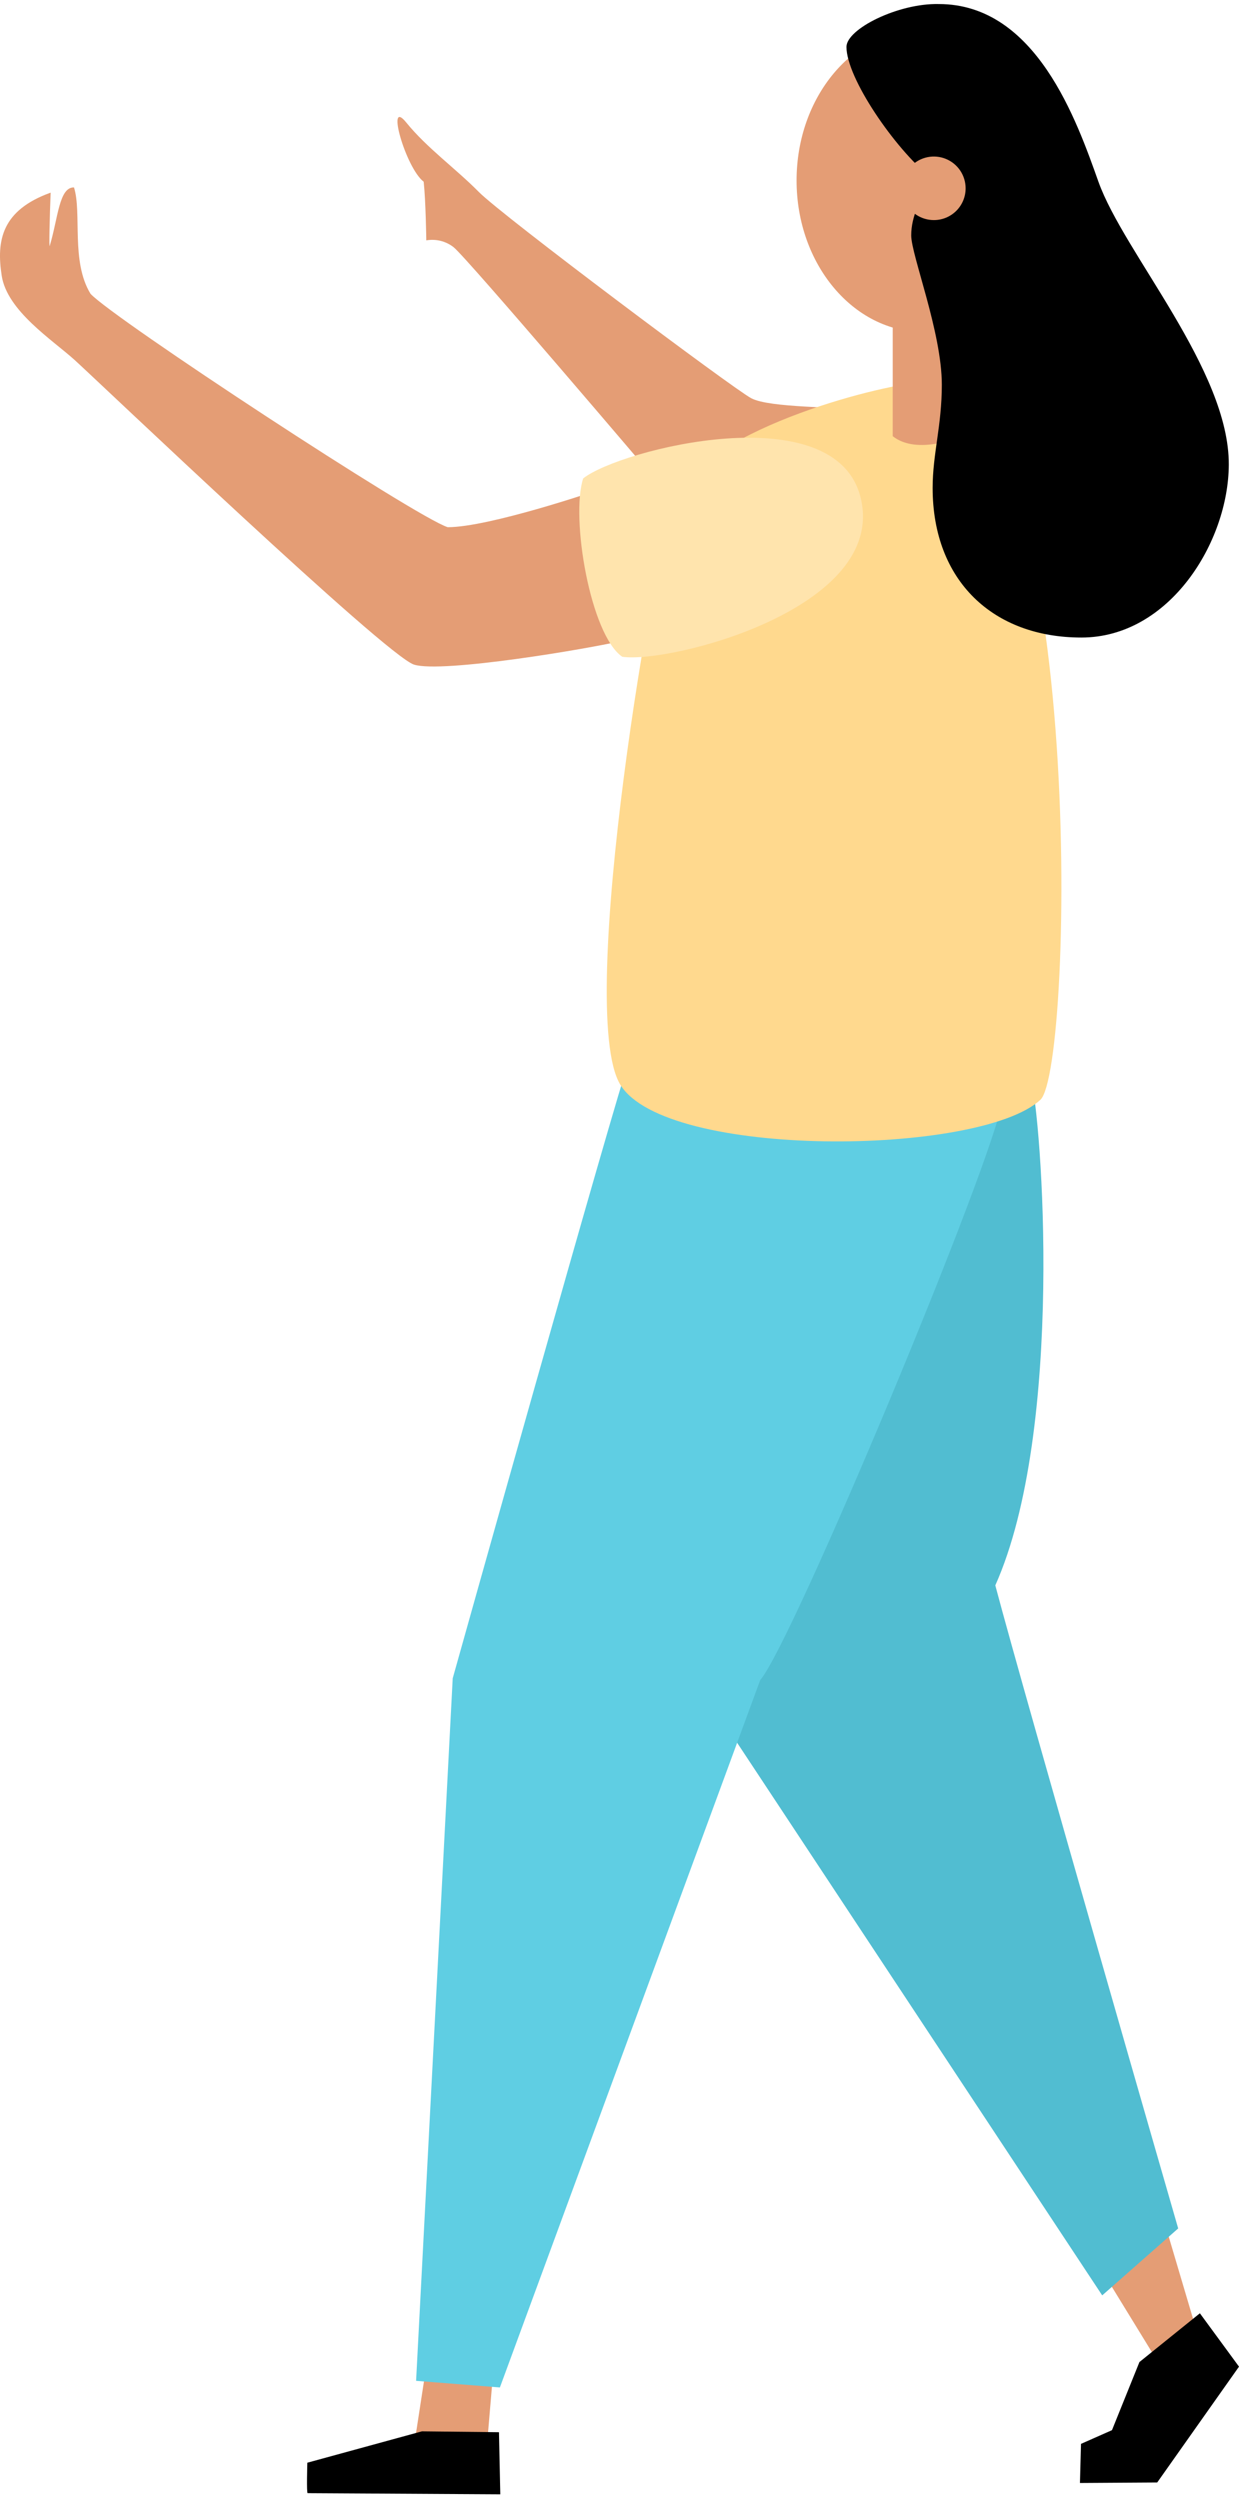 <svg width="171" height="345" viewBox="0 0 181 364" fill="none"
  xmlns="http://www.w3.org/2000/svg">
  <path fill-rule="evenodd" clip-rule="evenodd" d="M72.108 345.206L71.066 357.447L60.332 357.707L62.323 344.746L72.108 345.206Z" fill="#E49D75"/>
  <path fill-rule="evenodd" clip-rule="evenodd" d="M169.919 323.379L174.903 340.204L169.813 345.506L160.782 330.778L169.919 323.379Z" fill="#E49D75"/>
  <path fill-rule="evenodd" clip-rule="evenodd" d="M72.892 354.697L73.087 363.769L44.951 363.598C44.757 363.728 44.898 359.151 44.898 359.151L61.641 354.567L72.892 354.697Z" fill="black"/>
  <path fill-rule="evenodd" clip-rule="evenodd" d="M175.286 337.323L181 345.117L169.053 362.037L157.765 362.113L157.919 356.399L162.443 354.396L166.455 344.446L175.286 337.323Z" fill="black"/>
  <path fill-rule="evenodd" clip-rule="evenodd" d="M125.517 59.398C122.654 58.768 112.462 59.039 109.735 57.578C107.007 56.117 73.339 30.891 69.952 27.456C66.565 24.022 62.376 21.041 59.348 17.306C56.32 13.571 59.248 23.922 61.893 25.96C62.199 28.729 62.276 34.526 62.276 34.526C62.976 34.403 63.694 34.429 64.383 34.602C65.073 34.776 65.718 35.093 66.276 35.533C68.185 37.029 95.79 69.519 95.79 69.519C95.79 69.519 128.38 60.034 125.517 59.398Z" fill="#E49D75"/>
  <path fill-rule="evenodd" clip-rule="evenodd" d="M150.525 156.46C152.234 162.94 155.527 208.302 145.4 230.995C149.795 247.59 172.116 324.929 172.116 324.929L161.017 334.708L103.803 248.108C103.803 248.108 115.715 153.373 150.525 156.46Z" fill="#51BDD1"/>
  <path fill-rule="evenodd" clip-rule="evenodd" d="M92.109 153.656C89.794 160.095 66.135 244.574 66.135 244.574L60.786 347.191L73.028 348.157L111.055 244.827C115.697 239.566 145.188 168.955 146.514 159.895C140.717 153.733 94.424 147.211 92.109 153.656Z" fill="#5FCEE3"/>
  <path fill-rule="evenodd" clip-rule="evenodd" d="M134.678 55.304C130.018 55.304 103.626 61.702 98.666 72.011C95.938 77.678 83.973 146.964 90.618 157.856C97.264 168.749 143.05 168.284 151.98 160.072C157.006 155.465 158.626 55.268 134.678 55.304Z" fill="#FFD98E"/>
  <path fill-rule="evenodd" clip-rule="evenodd" d="M140.522 43.509H130.413V63.127C134.048 66.019 140.522 63.127 140.522 63.127V43.509Z" fill="#E49D75"/>
  <path fill-rule="evenodd" clip-rule="evenodd" d="M153.453 25.777C153.453 13.553 145.153 3.644 134.908 3.644C124.663 3.644 116.368 13.553 116.368 25.777C116.368 38.001 124.669 47.916 134.908 47.916C145.147 47.916 153.453 38.001 153.453 25.777Z" fill="#E49D75"/>
  <path fill-rule="evenodd" clip-rule="evenodd" d="M137.141 0.004C131.202 -0.132 123.656 3.644 123.656 6.266C123.656 10.802 130.69 21.088 135.927 25.306C134.46 28.693 133.117 30.932 133.117 33.807C133.117 36.682 137.588 47.946 137.588 55.604C137.588 61.613 136.245 65.701 136.245 70.685C136.245 84.3 145.129 92.541 157.977 92.541C170.826 92.541 179.457 78.609 179.51 67.298C179.574 53.43 164.193 36.411 160.464 25.954C157.324 17.129 151.379 0.004 137.141 0.004Z" fill="black"/>
  <path fill-rule="evenodd" clip-rule="evenodd" d="M141.064 26.92C141.064 26.002 140.792 25.104 140.282 24.34C139.771 23.577 139.046 22.982 138.197 22.631C137.349 22.279 136.415 22.188 135.514 22.367C134.614 22.547 133.787 22.99 133.138 23.64C132.489 24.289 132.047 25.117 131.869 26.018C131.69 26.919 131.783 27.852 132.135 28.701C132.487 29.549 133.083 30.273 133.847 30.783C134.612 31.292 135.51 31.563 136.428 31.562C137.037 31.562 137.641 31.442 138.204 31.209C138.767 30.975 139.278 30.633 139.709 30.202C140.139 29.771 140.481 29.259 140.713 28.696C140.946 28.133 141.065 27.529 141.064 26.92Z" fill="#E49D75"/>
  <path fill-rule="evenodd" clip-rule="evenodd" d="M91.125 92.966C85.917 94.203 64.585 97.779 60.491 96.5C56.397 95.222 14.216 54.997 10.929 52.022C7.642 49.047 1.043 44.835 0.248 39.686C-0.547 34.537 0.248 30.131 7.4 27.55C7.264 30.873 7.135 36.057 7.276 35.285C8.484 31.279 8.625 26.738 10.811 26.791C11.989 30.537 10.328 37.601 13.226 42.331C16.555 45.948 60.762 74.956 65.404 76.423C71.46 76.423 86.989 71.121 86.989 71.121C86.989 71.121 96.326 91.728 91.125 92.966Z" fill="#E49D75"/>
  <path fill-rule="evenodd" clip-rule="evenodd" d="M125.747 72.188C122.141 57.047 90.512 65.053 85.192 69.301C83.331 75.068 86.259 92.176 90.907 95.352C97.888 96.365 129.588 88.294 125.747 72.188Z" fill="#FFE4AD"/>
</svg>
